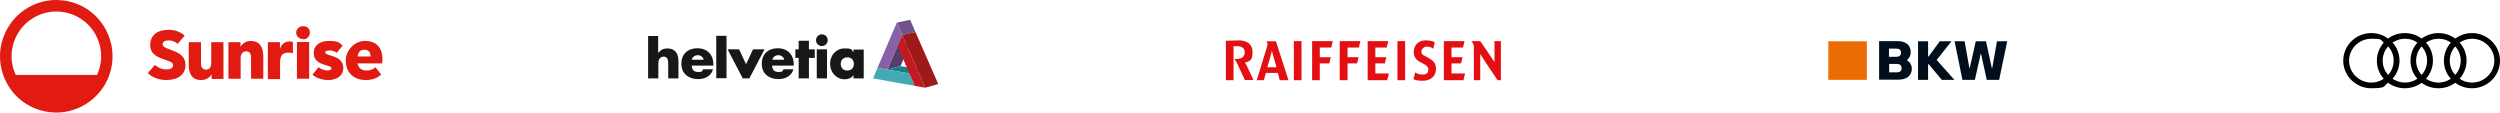 <svg xmlns="http://www.w3.org/2000/svg" xmlns:xlink="http://www.w3.org/1999/xlink" id="Calque_2" viewBox="0 0 1368.2 61.6"><defs><style>      .st0 {        fill: none;      }      .st1 {        fill: #45a9b2;      }      .st2 {        fill: #ed6d05;      }      .st3 {        fill: #171717;      }      .st4 {        fill: #000f1b;      }      .st5 {        fill: #71528d;      }      .st6 {        fill: #e11b12;      }      .st7 {        clip-path: url(#clippath-1);      }      .st8 {        clip-path: url(#clippath-3);      }      .st9 {        clip-path: url(#clippath-4);      }      .st10 {        clip-path: url(#clippath-2);      }      .st11 {        clip-path: url(#clippath-6);      }      .st12 {        clip-path: url(#clippath-5);      }      .st13 {        fill: #9e1a19;      }      .st14 {        fill: #573b6b;      }      .st15 {        fill: #8761a6;      }      .st16 {        fill: #12828a;      }      .st17 {        fill: #c21a24;      }      .st18 {        clip-path: url(#clippath);      }      .st19 {        fill: #e30f13;      }    </style><clipPath id="clippath"><rect class="st0" y="0" width="1368.2" height="61.6"></rect></clipPath><clipPath id="clippath-1"><rect class="st0" y="0" width="1368.2" height="61.6"></rect></clipPath><clipPath id="clippath-2"><rect class="st0" y="0" width="1368.2" height="61.6"></rect></clipPath><clipPath id="clippath-3"><rect class="st0" x="1282.5" y="18.1" width="85.7" height="30.3"></rect></clipPath><clipPath id="clippath-4"><rect class="st0" y="0" width="1368.2" height="61.6"></rect></clipPath><clipPath id="clippath-5"><rect class="st0" y="0" width="1368.2" height="61.6"></rect></clipPath><clipPath id="clippath-6"><rect class="st0" y="0" width="1368.2" height="61.6"></rect></clipPath></defs><g class="st18"><path class="st3" d="M360.2,19.6v9.4h0c1.3-1.7,2.9-2.5,5.1-2.5,4,0,6,2.7,6,6.7v9.7h-5.6v-8.1c0-1.9-.3-3.8-2.5-3.8s-2.9,1.9-2.9,3.8v8.1h-5.6v-23.2h5.6Z"></path><path class="st3" d="M385.1,32.7c-.3-1.5-1.7-2.5-3.2-2.5s-3,.9-3.3,2.5h6.5ZM390.4,35.9h-11.8c0,2.3,1.2,3.5,3.5,3.5s2.1-.4,2.7-1.5h5.4c-.9,3.7-4.4,5.4-8.1,5.4-5.3,0-9.2-3-9.2-8.4s3.6-8.5,8.8-8.5,8.7,3.4,8.7,8.8v.6Z"></path></g><rect class="st3" x="392" y="19.6" width="5.6" height="23.2"></rect><polygon class="st3" points="408.3 35.2 412.1 27 418.4 27 410.1 42.9 406.5 42.9 398.2 27 404.5 27 408.3 35.2"></polygon><g class="st7"><path class="st3" d="M429.2,32.7c-.3-1.5-1.7-2.5-3.2-2.5s-3,.9-3.3,2.5h6.5ZM434.4,35.9h-11.8c0,2.3,1.2,3.5,3.5,3.5s2.1-.4,2.7-1.5h5.4c-.9,3.7-4.5,5.4-8.1,5.4-5.3,0-9.2-3-9.2-8.4s3.6-8.5,8.8-8.5,8.7,3.4,8.7,8.8v.6Z"></path></g><polygon class="st3" points="442.7 42.9 437.1 42.9 437.1 31.7 435.3 31.7 435.3 27 437.1 27 437.1 22.3 442.7 22.3 442.7 27 445.9 27 445.9 31.7 442.7 31.7 442.7 42.9"></polygon><g class="st10"><path class="st3" d="M452.6,42.9h-5.6v-15.9h5.6v15.9ZM453,22c0,1.7-1.4,3.2-3.2,3.2s-3.2-1.4-3.2-3.2,1.4-3.2,3.2-3.2,3.2,1.4,3.2,3.2"></path><path class="st3" d="M460.1,35c0,2,1.3,3.6,3.6,3.6s3.6-1.5,3.6-3.6-1.3-3.6-3.6-3.6-3.6,1.6-3.6,3.6M472.7,42.9h-5.6v-1.8h0c-1,1.6-2.9,2.3-4.8,2.3-4.7,0-8-3.9-8-8.5s3.2-8.4,7.9-8.4,3.7.7,4.9,2.1v-1.5h5.6v15.9Z"></path></g><polygon class="st14" points="492.8 36.2 485.6 38.1 491.2 25.1 498.4 23.4 492.8 36.2"></polygon><polygon class="st5" points="490.8 12.4 498.1 10.8 501 17.5 493.8 19.1 490.8 12.4"></polygon><polygon class="st15" points="480.2 37.2 490.8 12.4 493.8 19.1 485.6 38.1 480.2 37.2"></polygon><polygon class="st16" points="485.6 38.1 492.8 36.2 504.9 38.3 497.7 40.2 485.6 38.1"></polygon><polygon class="st1" points="500.6 47 477.8 42.9 480.2 37.2 497.7 40.2 500.6 47"></polygon><polygon class="st13" points="493.8 19.1 501 17.5 513.5 46 506.3 48 493.8 19.1"></polygon><polygon class="st17" points="491.2 25.1 493.8 19.1 506.3 48 500.6 47 491.2 25.1"></polygon><g class="st8"><path d="M1352.9,45.2c-2.5,0-4.8-.7-6.8-2.1,2.3-2.6,3.8-6.1,3.8-9.9s-1.4-7.3-3.8-9.9c2-1.3,4.2-2.1,6.8-2.1,6.7,0,12.2,5.4,12.2,12s-5.5,12-12.2,12M1327.7,43.1c2.3-2.6,3.8-6.1,3.8-9.9s-1.4-7.3-3.8-9.9c2-1.3,4.2-2.1,6.8-2.1s4.8.7,6.8,2.1c-2.3,2.6-3.8,6.1-3.8,9.9s1.4,7.3,3.8,9.9c-2,1.3-4.2,2.1-6.8,2.1s-4.8-.8-6.8-2.1M1309.4,43.1c2.3-2.6,3.8-6.1,3.8-9.9s-1.4-7.3-3.8-9.9c2-1.3,4.2-2.1,6.8-2.1s4.8.7,6.8,2.1c-2.3,2.6-3.8,6.1-3.8,9.9s1.4,7.3,3.8,9.9c-2,1.3-4.2,2.1-6.8,2.1s-4.8-.8-6.8-2.1M1285.6,33.2c0-6.6,5.5-12,12.2-12s4.8.7,6.8,2.1c-2.3,2.6-3.8,6.1-3.8,9.9s1.4,7.3,3.8,9.9c-2,1.3-4.2,2.1-6.8,2.1-6.7,0-12.2-5.4-12.2-12ZM1307,41c-1.9-2.1-3-4.8-3-7.8s1.1-5.7,3-7.8c1.9,2.1,3,4.8,3,7.8,0,3-1.1,5.7-3,7.8M1325.3,41c-1.9-2.1-3-4.8-3-7.8s1.1-5.7,3-7.8c1.9,2.1,3,4.8,3,7.8s-1.1,5.7-3,7.8M1343.7,41c-1.9-2.1-3-4.8-3-7.8s1.1-5.7,3-7.8c1.9,2.1,3,4.8,3,7.8s-1.1,5.7-3,7.8M1352.9,18.1c-3.4,0-6.6,1.1-9.2,3-2.6-1.9-5.8-3-9.2-3s-6.6,1.1-9.2,3c-2.6-1.9-5.7-3-9.2-3s-6.6,1.1-9.2,3c-2.5-1.9-5.7-3-9.2-3-8.4,0-15.3,6.8-15.3,15.1s6.9,15.1,15.3,15.1,6.6-1.1,9.2-3c2.6,1.9,5.8,3,9.2,3s6.6-1.1,9.2-3c2.5,1.9,5.7,3,9.2,3s6.6-1.1,9.2-3c2.5,1.9,5.7,3,9.2,3,8.4,0,15.3-6.8,15.3-15.1s-6.9-15.1-15.3-15.1Z"></path></g><g class="st9"><path class="st19" d="M821.3,43.9h-1.7l-6.9-10.3c-1.3-1.9-2.6-4.1-2.6-4.1,0,0,0,2.2,0,4.1v10.3h-3.5v-17.9c0-.9,0-1.4-.4-2.1-.4-.9-1-1.4-1-1.4h4.9l5,7.3c1.3,1.9,2.8,4.2,2.8,4.2,0,0,0-2.3,0-4.2v-7.3h3.5v21.4ZM675.1,43.9h-4.2v-21.6c3.4,0,5.4-.2,7-.2,4.4,0,7.6,1.9,7.6,6.5s-1.7,5-4.2,5.7c0,0,.6.8,1,1.6l3.7,7.9h-4.7l-4.1-8.8c-1-2.2-1.7-2.7-1.7-2.7.4,0,.8,0,1.2,0,3.1,0,4.5-1.4,4.5-3.7s-1.6-3.3-4-3.3-2.1,0-2.1,0v18.3ZM764.8,22.5h4.2v21.4h-4.2v-21.4ZM801.8,40.3l-.9,3.6h-10.7v-21.4h11.3l-.8,3.5h-6.3v5.3h6l-.8,3.4h-5.2v5.5h7.3ZM722.3,34.8v9.1h-4.2v-21.4h11.3l-.8,3.5h-6.3v5.3h6l-.8,3.4h-5.2ZM737.5,34.8v9.1h-4.3v-21.4h11.3l-.8,3.5h-6.2v5.3h6l-.8,3.4h-5.2ZM712.3,43.9h-4.2v-21.4h4.2v21.4ZM760.1,40.3l-.9,3.6h-10.7v-21.4h11.3l-.9,3.5h-6.2v5.3h6l-.8,3.4h-5.2v5.5h7.3ZM705.1,43.9h-4.7l-1.1-4h-6.5l-1.1,4h-3.9l5.7-18.6c.1-.5.2-.8.2-1.1,0-.9-.6-1.6-.6-1.6h5.2l6.9,21.4ZM698.6,36.8l-1.9-6.7c-.3-.9-.6-2.4-.6-2.4,0,0-.3,1.5-.6,2.4l-1.9,6.7h5ZM774.5,39.6s1.3,1.2,4,1.2,3.2-1.2,3.2-2.8-1.3-2.3-2.5-3l-1.7-.9c-2.7-1.4-3.8-3.2-3.8-5.5,0-4,2.7-6.5,6.5-6.5s5,1.1,5,1.1l-.8,3.5c-1-.9-2.3-1.2-3.6-1.2s-2.9,1.2-2.9,2.6.6,1.9,1.7,2.4l2,1.1c3.2,1.7,4.3,3.4,4.3,6,0,4.1-2.9,6.6-7.3,6.6s-5-1-5-1l.9-3.6Z"></path></g><rect class="st2" x="1000.6" y="22.6" width="21.1" height="21.1"></rect><g class="st12"><path class="st4" d="M1043.5,33.1h0c.8-.8,2.2-2,2.2-4.6,0-4.2-3.1-6-7.3-6h-10v21.1h10.5c4.2,0,7.4-1.9,7.4-6,0-2.9-2.1-4.3-2.7-4.6M1033.8,26.6h3.9c1.6,0,2.7.6,2.7,2.2s-1,2.3-2.7,2.3h-3.9v-4.5ZM1038,39.6h-4.1v-4.6h4.1c1.7,0,2.7.6,2.7,2.3s-1,2.3-2.7,2.3"></path></g><polygon class="st4" points="1055.2 30.9 1055.2 22.6 1049.7 22.6 1049.7 43.7 1055.2 43.7 1055.2 35.1 1055.5 35.1 1062.7 43.7 1069.6 43.7 1059.9 32.8 1068 22.6 1061.6 22.6 1055.5 30.9 1055.2 30.9"></polygon><polygon class="st4" points="1087.3 43.7 1094.1 43.7 1098.5 22.6 1092.9 22.6 1090.3 37.3 1090.1 37.3 1086.9 22.6 1081.3 22.6 1078 37.3 1077.8 37.3 1075.2 22.6 1069.7 22.6 1074 43.7 1080.8 43.7 1084 29.5 1084.2 29.5 1087.3 43.7"></polygon><g class="st11"><path class="st6" d="M30.8,6.3c4.1,0,8.1,1,11.8,3,3.6,2,6.7,4.8,8.9,8.3,2.2,3.5,3.5,7.4,3.8,11.5s-.5,8.2-2.2,11.9H8.6c-1.7-3.7-2.5-7.8-2.2-11.9.3-4.1,1.6-8.1,3.8-11.5,2.2-3.5,5.3-6.3,8.9-8.3,3.6-2,7.6-3,11.8-3M30.8,0c-6.1,0-12,1.8-17.1,5.2-5.1,3.4-9,8.2-11.3,13.8C0,24.6-.6,30.8.6,36.8c1.2,6,4.1,11.5,8.4,15.8s9.8,7.2,15.8,8.4c6,1.2,12.2.6,17.8-1.8,5.6-2.3,10.4-6.3,13.8-11.3,3.4-5.1,5.2-11,5.2-17.1,0-8.2-3.3-16-9-21.8S39,0,30.8,0"></path><path class="st6" d="M202.8,30.9c0-2-.9-3.7-3.3-3.7s-3.3,1.2-3.8,3.7h7.1ZM200.3,43.8c-7.9,0-11.1-5.3-11.1-10.7s4.7-10.7,10.5-10.7,9.6,3.2,9.6,10.1c0,.7,0,1.5-.2,2.2h-13.4c.4,2.4,2.1,3.9,4.9,3.9,1.8,0,3.6-.6,4.9-1.8l3.1,4c-2.3,2.1-4.9,3-8.5,3h0ZM179.7,43.8c-3.4,0-6.4-1-8.7-2.9l3.3-4.1c1.4,1.1,3.1,1.7,4.8,1.8,1.5,0,2.3-.4,2.3-1.2s-1.1-1.1-3-1.7c-2.2-.7-4-1.3-5.2-2.6-1.1-1.1-1.5-2.4-1.5-4.2,0-3.9,3.1-6.5,8.3-6.5s5.6.9,7.5,2.6l-3.2,3.9c-.9-.8-2.6-1.3-3.9-1.3s-2.4.4-2.4,1.1,1,1.1,3.3,1.8c4,1.1,6.6,2.9,6.6,6.8s-3.3,6.5-8.2,6.5h0ZM162.5,23h6.7v20.1h-6.7v-20.1ZM165.9,21.4c-2.2,0-3.8-1.6-3.8-3.5s1.5-3.6,3.8-3.6,3.7,1.5,3.7,3.6c0,.5-.1.9-.3,1.4-.2.4-.5.8-.8,1.2-.3.3-.8.6-1.2.8-.4.2-.9.2-1.4.2M146.7,23.1h6.5v3.6c.8-2.2,2.4-4,5.1-4,.7,0,1.4,0,2,.3v6.1c-.8-.2-1.7-.3-2.5-.3-3.3,0-4.5,1.7-4.5,5.3v9.2h-6.7v-20.1ZM125.1,23.1h6.5v2.5c1.1-1.8,3-3.2,5.7-3.2,4.4,0,6.8,2.9,6.8,8.5v12.2h-6.7v-11.5c0-2.4-.9-3.5-2.7-3.5s-3,1.3-3,3.8v11.2h-6.7v-20.1ZM109.9,43.8c-4.5,0-6.6-3-6.6-8.3v-12.4h6.7v11.5c0,2.3.9,3.5,2.7,3.5s2.9-1.1,2.9-3.8v-11.2h6.7v20.1h-6.5v-2.5c-1,1.7-2.9,3.1-5.8,3.1h0ZM91,43.8c-3.9,0-7.8-1.4-10.1-3.8l3.9-4.5c1.7,1.6,3.9,2.5,6.3,2.5,2.2,0,3.6-.8,3.6-2.2s-.9-1.9-3.8-2.9c-4.6-1.6-8.7-3-8.7-8.3s3.9-8.3,10.2-8.3c3.2,0,6.3,1.1,8.7,3.2l-3.9,4.5c-1.3-1.2-3.1-1.9-4.9-1.9-2.1,0-3.3.8-3.3,2.1,0,2,3.3,2.4,6.6,3.9,3.7,1.6,5.9,3.5,5.9,7.5,0,5.1-3.9,8.2-10.5,8.2"></path></g></svg>